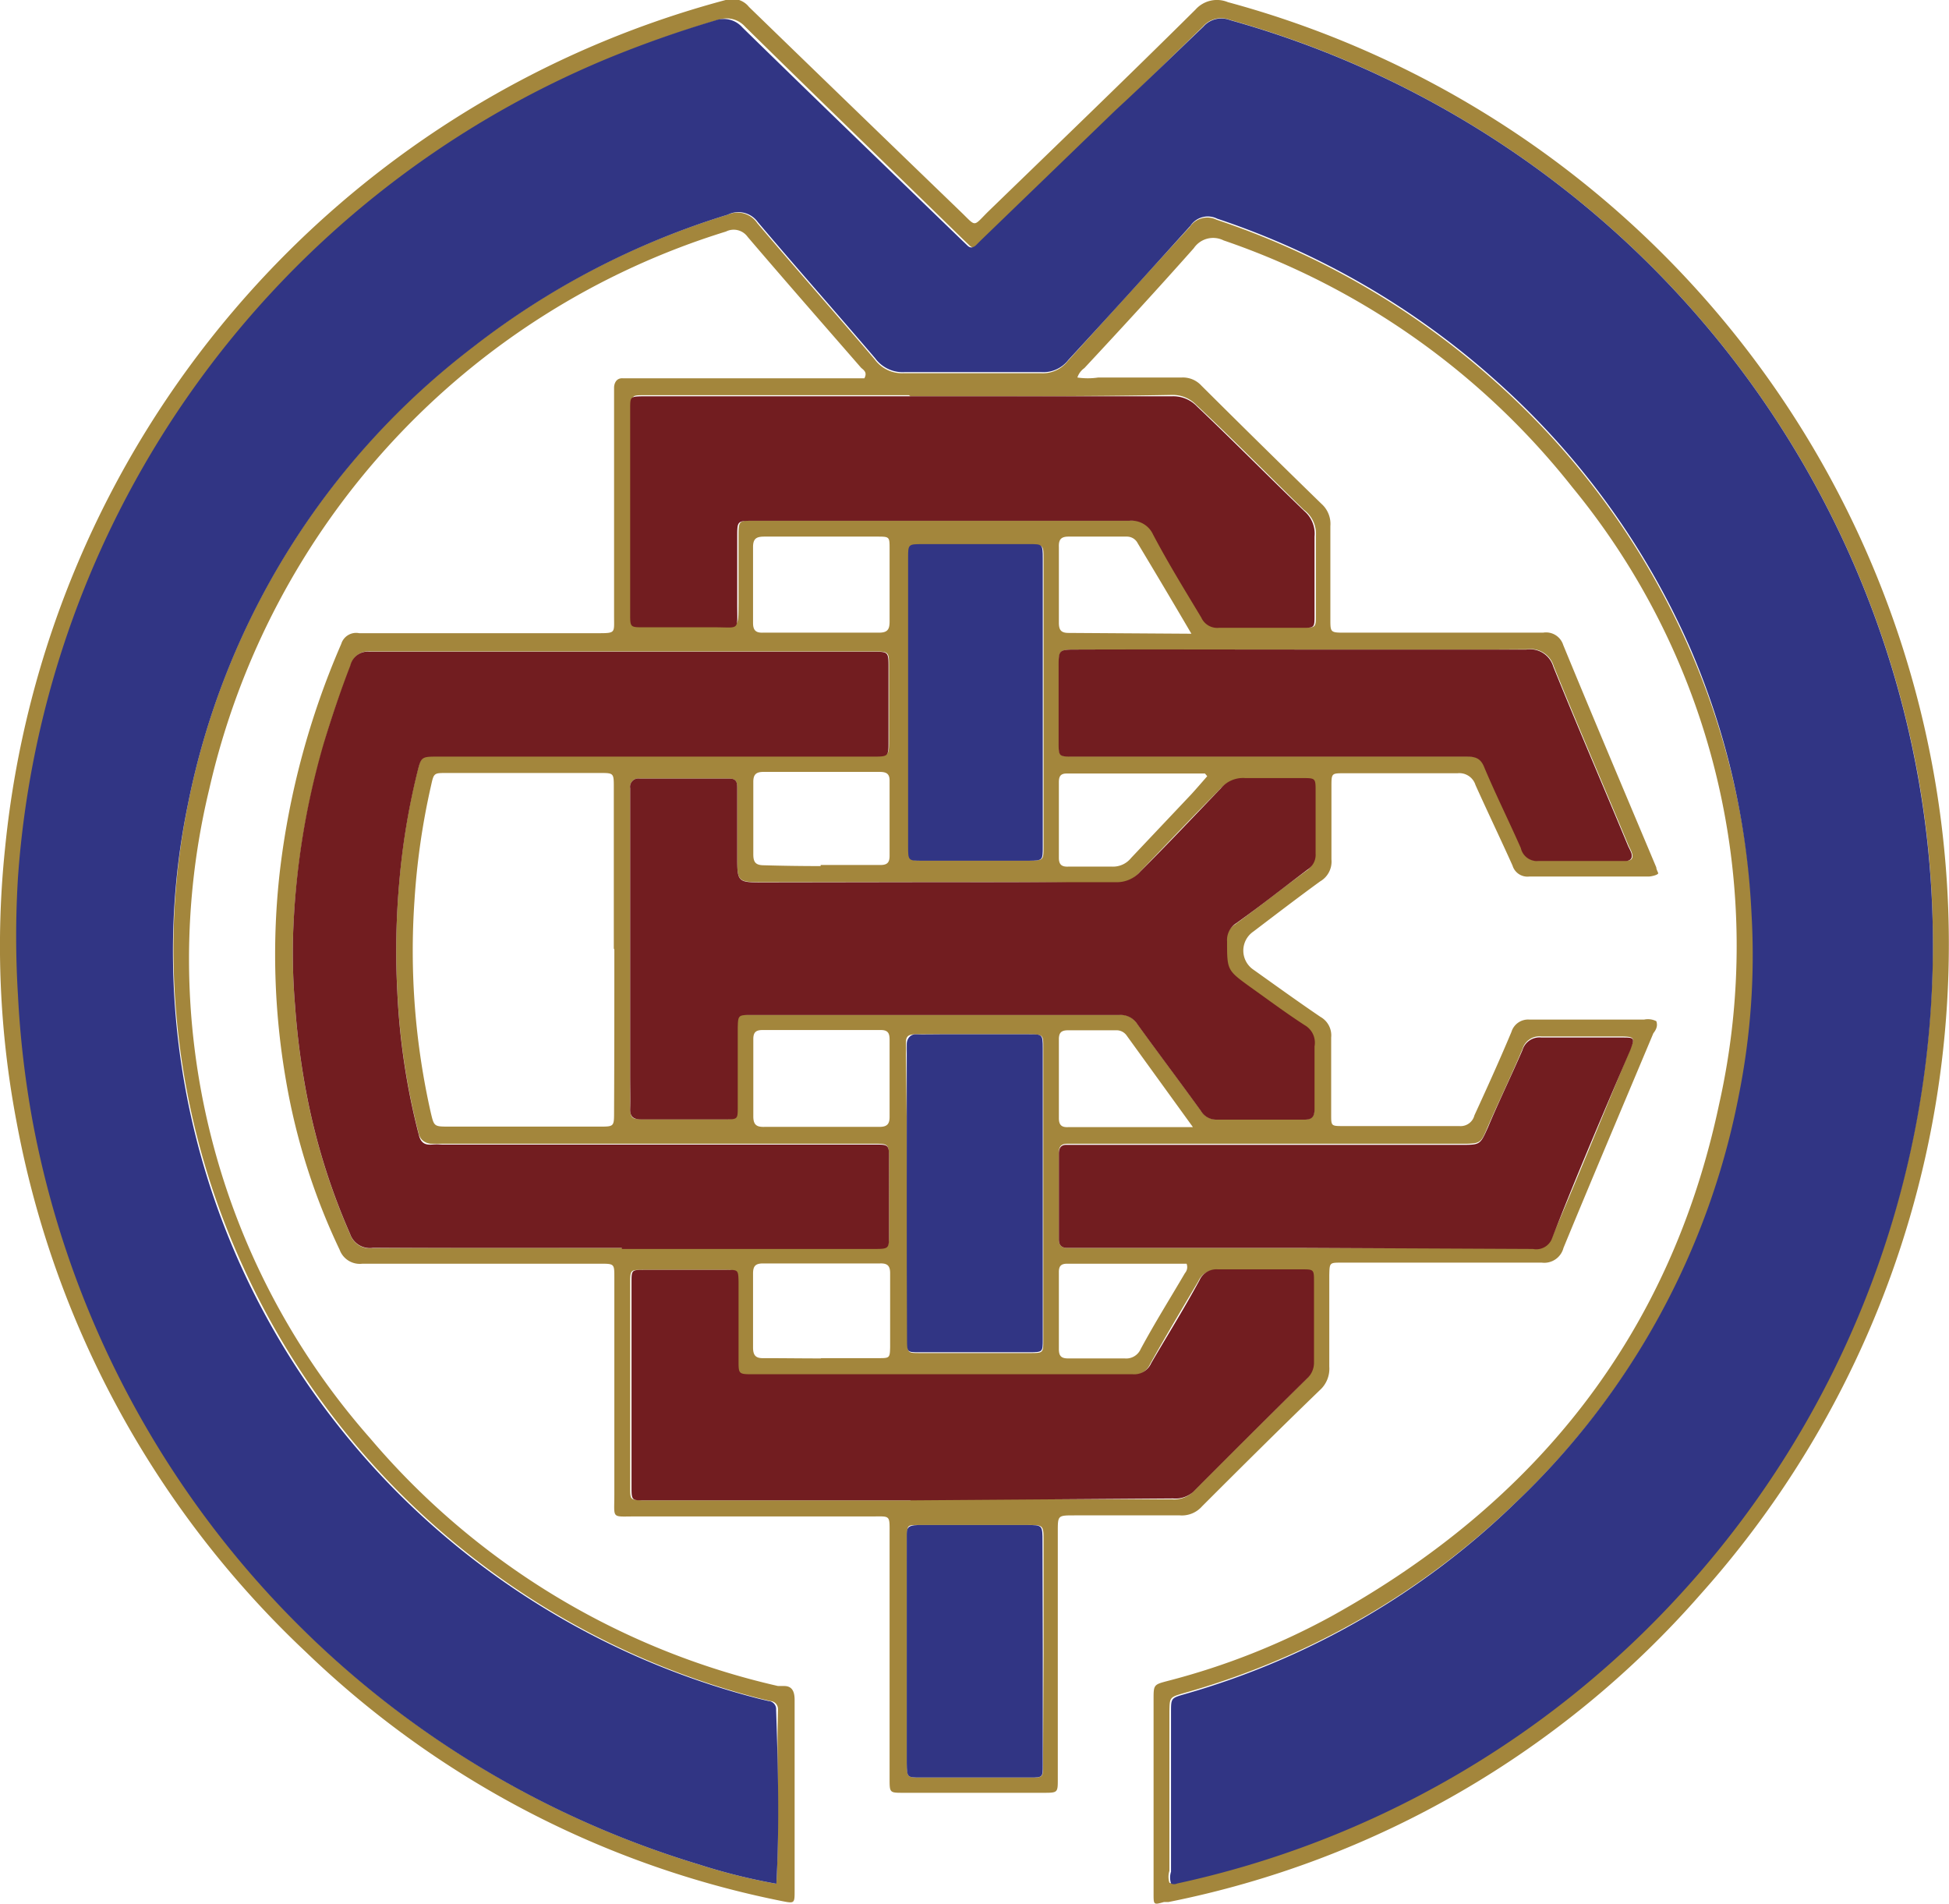 <?xml version="1.0" encoding="UTF-8"?>
<svg xmlns="http://www.w3.org/2000/svg" viewBox="0 0 72.65 70.96">
  <defs>
    <style>.cls-1{fill:#a3863c;}.cls-2{fill:#313584;}.cls-3{fill:#721d20;}</style>
  </defs>
  <title>CBMRecurso 3</title>
  <g id="Capa_2" data-name="Capa 2">
    <g id="Capa_1-2" data-name="Capa 1">
      <path class="cls-1" d="M40.16,14.07a2.62,2.62,0,0,0,.78,0c1,0,2.08,0,3.12,0a.93.93,0,0,1,.72.3q2.23,2.22,4.48,4.41a1,1,0,0,1,.33.83c0,1.15,0,2.31,0,3.46,0,.5,0,.51.53.51,2.47,0,4.93,0,7.4,0a.67.67,0,0,1,.75.46c1.14,2.77,2.31,5.53,3.47,8.29,0,.07.05.15.07.21s-.24.13-.37.13H57a.58.58,0,0,1-.62-.41c-.45-1-.93-2-1.38-3a.63.63,0,0,0-.67-.44c-1.41,0-2.82,0-4.23,0-.47,0-.47,0-.47.51,0,.9,0,1.8,0,2.7a.85.85,0,0,1-.42.82c-.84.61-1.66,1.24-2.49,1.87a.86.86,0,0,0,0,1.42c.83.59,1.66,1.19,2.5,1.76a.79.79,0,0,1,.4.77c0,1,0,1.92,0,2.88,0,.41,0,.42.43.42h4.35a.53.53,0,0,0,.56-.4c.46-1,.94-2.06,1.38-3.11A.65.65,0,0,1,57,38c1.43,0,2.86,0,4.29,0a.7.7,0,0,1,.45.06c.06.17,0,.31-.11.45-1.12,2.67-2.25,5.33-3.35,8a.74.74,0,0,1-.81.55c-2.37,0-4.74,0-7.11,0H50c-.44,0-.44,0-.45.47,0,1.13,0,2.27,0,3.41a1.07,1.07,0,0,1-.35.87c-1.48,1.43-2.94,2.88-4.39,4.33a1,1,0,0,1-.83.34c-1.31,0-2.62,0-3.93,0-.62,0-.62,0-.62.6v9.23c0,.5,0,.51-.52.51H33.67c-.51,0-.51,0-.51-.53V57.22c0-.78.05-.7-.69-.7H23.66c-.88,0-.76.1-.76-.8,0-2.58,0-5.17,0-7.75,0-.12,0-.24,0-.36,0-.5,0-.51-.51-.51-3,0-5.92,0-8.88,0a.8.8,0,0,1-.85-.52,24.08,24.08,0,0,1-2-6.31,27.42,27.42,0,0,1-.23-7.78A30.06,30.06,0,0,1,12.72,24a.58.58,0,0,1,.67-.4h8.87c.7,0,.63,0,.63-.63,0-2.7,0-5.4,0-8.11,0-.13,0-.27,0-.41s.07-.37.33-.35h9c.11-.21,0-.29-.12-.39-1.41-1.62-2.83-3.24-4.23-4.88a.64.64,0,0,0-.81-.2A28.33,28.33,0,0,0,7.8,29.41a27,27,0,0,0,6,24.2A28.11,28.11,0,0,0,29,62.84l.23,0c.3,0,.39.21.39.52,0,2.37,0,4.74,0,7.11,0,.48,0,.48-.5.38a35.62,35.62,0,0,1-17.71-9.27A36.16,36.16,0,0,1,.62,41.83,35.08,35.08,0,0,1,.19,31.6,36.43,36.43,0,0,1,27.05,0a.79.79,0,0,1,.87.26q3.95,3.83,7.9,7.64c.58.56.44.56,1,0,2.59-2.51,5.18-5,7.74-7.54A1.07,1.07,0,0,1,45.77.08,36.37,36.37,0,0,1,71.13,24.81a36.34,36.34,0,0,1-7.74,34.61A35.61,35.61,0,0,1,43.56,70.89l-.17,0C43,71,43,71,43,70.58c0-1.31,0-2.63,0-3.94,0-1.1,0-2.19,0-3.29,0-.56,0-.56.53-.7a26.55,26.55,0,0,0,6.1-2.41C57.28,56,62.27,49.72,64.08,41.16a26.92,26.92,0,0,0-5.47-23,28.17,28.17,0,0,0-13-9.2.87.87,0,0,0-1.11.29c-1.33,1.5-2.71,3-4.08,4.47A.7.7,0,0,0,40.16,14.07ZM28.94,70.21c.12-2.19,0-4.34.06-6.49a.3.3,0,0,0-.28-.32l-.34-.08a29.32,29.32,0,0,1-12.31-6.57,28.87,28.87,0,0,1-7-9.52A28.4,28.4,0,0,1,6.47,35.87,27.09,27.09,0,0,1,7,30,28.43,28.43,0,0,1,17.64,12.91,29.53,29.53,0,0,1,27.13,8a.89.89,0,0,1,1.1.32c1.44,1.7,2.92,3.37,4.37,5.07a1.27,1.27,0,0,0,1.09.52c1.71,0,3.41,0,5.11,0a1.18,1.18,0,0,0,1-.45c1.51-1.67,3-3.32,4.55-5a.78.78,0,0,1,1-.27,29.57,29.57,0,0,1,10.35,6,28.79,28.79,0,0,1,7.28,10,28.44,28.44,0,0,1,2.34,9.93,26.55,26.55,0,0,1-.47,6.72A28.32,28.32,0,0,1,56.5,56a29.16,29.16,0,0,1-12.39,7.11c-.51.15-.51.15-.52.68,0,2,0,4,0,5.94a.73.73,0,0,0,0,.44.27.27,0,0,0,.23,0A35.79,35.79,0,0,0,72,37a35.36,35.36,0,0,0-.47-7.89A35.89,35.89,0,0,0,45.84.74a.89.89,0,0,0-1,.25C43.8,2,42.72,3.06,41.65,4.1l-5,4.83-.21.21c-.1.09-.2.12-.31,0l-.25-.24C33.2,6.28,30.48,3.66,27.78,1a.92.92,0,0,0-1-.26,42.2,42.2,0,0,0-4,1.41A35.7,35.7,0,0,0,.71,32.7a35.89,35.89,0,0,0,0,4.4,36.33,36.33,0,0,0,.54,4.66A35.76,35.76,0,0,0,26.05,69.49,22.19,22.19,0,0,0,28.94,70.21Zm-5.76-23.7h9.4c.55,0,.56,0,.56-.55V43.32c0-.74,0-.69-.71-.69H16.51c-.14,0-.28,0-.42,0s-.41-.08-.48-.37a26,26,0,0,1-.8-5.32,28.87,28.87,0,0,1,.08-4.16,26.44,26.44,0,0,1,.66-4c.15-.6.15-.61.78-.61H32.54c.59,0,.6,0,.6-.56V24.86c0-.57,0-.58-.59-.58-6.25,0-12.49,0-18.74,0a.67.67,0,0,0-.73.51c-.38,1-.72,1.94-1,2.93A28.86,28.86,0,0,0,10.92,35,23.57,23.57,0,0,0,11,37.5a28.09,28.09,0,0,0,.5,3.65A24.25,24.25,0,0,0,13.05,46a.78.78,0,0,0,.85.52C17,46.5,20.08,46.51,23.18,46.51Zm11.7-13.63h-6.4c-1,0-1,0-1-1V29.42c0-.2,0-.4-.28-.4H23.85a.31.31,0,0,0-.36.36c0,.16,0,.32,0,.47V40.13c0,.39,0,.79,0,1.18s.12.4.42.4H27c.45,0,.46,0,.46-.46,0-1,0-2,0-2.94,0-.48,0-.49.5-.49H41.72a.74.74,0,0,1,.68.35c.78,1.08,1.58,2.14,2.36,3.22a.66.66,0,0,0,.57.33h3.29c.28,0,.38-.11.37-.39,0-.78,0-1.56,0-2.34a.75.75,0,0,0-.39-.72c-.7-.47-1.38-1-2.07-1.45-.85-.61-.84-.62-.84-1.68a.74.74,0,0,1,.34-.68c.9-.66,1.77-1.35,2.66-2a.65.65,0,0,0,.3-.59c0-.78,0-1.56,0-2.35,0-.47,0-.47-.51-.47-.7,0-1.41,0-2.11,0a1.08,1.08,0,0,0-.92.39c-1,1-2,2.06-3,3.1a1.16,1.16,0,0,1-.92.39C39.34,32.87,37.11,32.88,34.88,32.88Zm-1,23h9.8a1,1,0,0,0,.75-.24q2.12-2.13,4.25-4.23a.8.8,0,0,0,.26-.62c0-1,0-2,0-3,0-.44,0-.45-.47-.45-1,0-2.08,0-3.12,0a.69.69,0,0,0-.68.41c-.59,1-1.22,2.05-1.8,3.09a.69.69,0,0,1-.69.41H28c-.52,0-.53,0-.53-.51V47.77c0-.42,0-.44-.43-.44H23.94c-.43,0-.45,0-.45.48v7.63c0,.46,0,.46.46.48h10Zm0-41.15H24c-.44,0-.45,0-.46.47v7.64c0,.47,0,.48.5.48.89,0,1.77,0,2.65,0s.83.11.84-.85V20c0-.6,0-.6.62-.6h14a.88.88,0,0,1,.88.51c.58,1.05,1.2,2.06,1.8,3.1a.65.65,0,0,0,.65.38c1,0,2.07,0,3.11,0,.45,0,.46,0,.46-.46,0-1,0-2,0-2.94A1.11,1.11,0,0,0,48.6,19c-1.33-1.3-2.63-2.62-4-3.9a1.22,1.22,0,0,0-.93-.38C40.44,14.78,37.19,14.77,33.94,14.77Zm-11,20.62q0-3,0-6c0-.53,0-.54-.5-.54H16.64c-.46,0-.47,0-.57.46a26.88,26.88,0,0,0-.62,4.29,27.38,27.38,0,0,0,.61,7.92c.12.5.12.51.66.51h5.63c.54,0,.54,0,.54-.56C22.9,39.42,22.9,37.4,22.9,35.39ZM48.62,24.21c-2.81,0-5.63,0-8.45,0-.7,0-.7,0-.7.66v2.76c0,.56,0,.56.54.56H54.63c.31,0,.55,0,.7.36.44,1,.94,2,1.38,3.05a.62.62,0,0,0,.68.48c1,0,2,0,3,0h.24c.22,0,.26-.13.19-.32a2,2,0,0,0-.1-.21c-.93-2.24-1.89-4.46-2.8-6.71a.9.9,0,0,0-1-.64C54.14,24.22,51.38,24.21,48.62,24.21Zm0,22.3h8.52a.63.63,0,0,0,.72-.41c1-2.33,1.94-4.66,2.91-7,.18-.42.15-.46-.31-.47-1,0-2,0-3,0a.66.66,0,0,0-.71.47c-.42,1-.87,1.92-1.29,2.89-.27.63-.26.64-1,.64H39.78c-.23,0-.31.11-.31.33v3.23c0,.21.09.32.31.32h8.81Zm-14.79-2c0,1.82,0,3.64,0,5.46,0,.45,0,.46.45.46h4.11c.49,0,.5,0,.5-.48V39.06c0-.49,0-.5-.5-.51H35c-.3,0-.59,0-.88,0s-.36.1-.35.35,0,.28,0,.41Zm5.07-18.26v-5.4c0-.53,0-.54-.5-.54q-2,0-4,0c-.51,0-.51,0-.52.53V31.54c0,.53,0,.53.51.53h4c.5,0,.51,0,.51-.53Zm0,35.35V57.46c0-.62,0-.62-.59-.62H36.93c-.9,0-1.8,0-2.7,0-.41,0-.41,0-.42.43s0,.59,0,.88v7.57c0,.53,0,.53.51.53,1.37,0,2.73,0,4.1,0,.45,0,.46,0,.46-.46ZM30.61,42h2.17c.28,0,.38-.1.38-.37q0-1.44,0-2.88c0-.24-.06-.36-.33-.36h-4.4c-.25,0-.35.08-.35.34,0,1,0,1.92,0,2.88,0,.32.13.4.42.39Zm0,8.62h2.12c.43,0,.44,0,.45-.41,0-.92,0-1.84,0-2.76,0-.28-.11-.37-.38-.36H28.44c-.29,0-.37.11-.37.38,0,.92,0,1.84,0,2.75,0,.32.12.41.41.4C29.19,50.62,29.89,50.63,30.59,50.63ZM30.66,20c-.73,0-1.45,0-2.17,0-.29,0-.42.07-.42.39,0,.94,0,1.88,0,2.82,0,.27.09.38.37.37,1.44,0,2.89,0,4.33,0,.33,0,.39-.14.39-.42,0-.9,0-1.8,0-2.7,0-.45,0-.46-.45-.46Zm-.07,12.24h2.22c.25,0,.35-.08.35-.34,0-.93,0-1.87,0-2.81,0-.26-.13-.32-.37-.32H28.46c-.27,0-.38.09-.38.37q0,1.35,0,2.7c0,.29.08.41.4.41C29.18,32.27,29.88,32.28,30.59,32.28ZM45,28.93c-.06-.07-.08-.1-.09-.1l-5.15,0c-.24,0-.29.12-.29.33,0,.94,0,1.87,0,2.81,0,.26.11.34.35.33.54,0,1.09,0,1.64,0a.86.86,0,0,0,.7-.32l2.25-2.38C44.61,29.38,44.8,29.16,45,28.93Zm-.59-5.31c-.69-1.18-1.34-2.27-2-3.37A.45.45,0,0,0,42,20c-.72,0-1.45,0-2.17,0-.29,0-.37.12-.36.39,0,.93,0,1.87,0,2.81,0,.27.07.39.36.39ZM44.23,47.1H39.78c-.23,0-.31.09-.31.31,0,1,0,1.92,0,2.87,0,.25.08.35.34.35.7,0,1.4,0,2.11,0a.59.59,0,0,0,.6-.35c.54-1,1.1-1.89,1.65-2.83A.34.34,0,0,0,44.23,47.1ZM44.46,42,42,38.6a.46.46,0,0,0-.4-.2H39.81c-.26,0-.34.1-.34.34,0,1,0,2,0,2.93,0,.26.1.35.34.34h4.65Z"></path>
      <path class="cls-2" d="M28.94,70.21a22.19,22.19,0,0,1-2.89-.72A35.79,35.79,0,0,1,1.21,41.76,36.33,36.33,0,0,1,.67,37.1a35.89,35.89,0,0,1,0-4.4,35.77,35.77,0,0,1,22-30.53,42.2,42.2,0,0,1,4-1.41.92.92,0,0,1,1,.26c2.7,2.64,5.42,5.26,8.14,7.89l.25.24c.11.11.21.08.31,0l.21-.21,5-4.83C42.72,3.06,43.8,2,44.85,1a.89.89,0,0,1,1-.25,35.85,35.85,0,0,1,25.68,28.4,35.77,35.77,0,0,1-8.83,30.2A35.61,35.61,0,0,1,43.88,70.2a.27.27,0,0,1-.23,0,.73.73,0,0,1,0-.44c0-2,0-4,0-5.94,0-.53,0-.53.52-.68A29.16,29.16,0,0,0,56.5,56,28.32,28.32,0,0,0,64.82,40.8a26.55,26.55,0,0,0,.47-6.72A28.44,28.44,0,0,0,63,24.15a28.79,28.79,0,0,0-7.28-10,29.57,29.57,0,0,0-10.35-6,.78.78,0,0,0-1,.27c-1.51,1.67-3,3.32-4.55,5a1.18,1.18,0,0,1-1,.45c-1.7,0-3.4,0-5.11,0a1.27,1.27,0,0,1-1.09-.52c-1.45-1.7-2.93-3.37-4.37-5.07A.89.89,0,0,0,27.13,8a29.53,29.53,0,0,0-9.49,4.93A28.43,28.43,0,0,0,7,30a27.09,27.09,0,0,0-.55,5.89A28.4,28.4,0,0,0,9,47.23a28.87,28.87,0,0,0,7,9.52,29.32,29.32,0,0,0,12.31,6.57l.34.08a.3.3,0,0,1,.28.32C29,65.87,29.06,68,28.94,70.21Z"></path>
      <path class="cls-3" d="M23.18,46.51c-3.1,0-6.19,0-9.28,0a.78.78,0,0,1-.85-.52,24.25,24.25,0,0,1-1.55-4.85A28.09,28.09,0,0,1,11,37.5,23.57,23.57,0,0,1,10.92,35a28.86,28.86,0,0,1,1.14-7.27c.3-1,.64-2,1-2.93a.67.67,0,0,1,.73-.51c6.25,0,12.49,0,18.74,0,.58,0,.59,0,.59.58v2.77c0,.56,0,.56-.6.56H16.33c-.63,0-.63,0-.78.61a26.44,26.44,0,0,0-.66,4,28.87,28.87,0,0,0-.08,4.16,26,26,0,0,0,.8,5.32c.07.29.21.39.48.37s.28,0,.42,0H32.43c.75,0,.71-.05.71.69V46c0,.54,0,.55-.56.55h-9.4Z"></path>
      <path class="cls-3" d="M34.88,32.88c2.23,0,4.46,0,6.7,0a1.16,1.16,0,0,0,.92-.39c1-1,2-2.06,3-3.1a1.08,1.08,0,0,1,.92-.39c.7,0,1.41,0,2.11,0,.5,0,.51,0,.51.47,0,.79,0,1.57,0,2.35a.65.65,0,0,1-.3.59c-.89.67-1.76,1.36-2.66,2a.74.74,0,0,0-.34.68c0,1.06,0,1.07.84,1.68.69.49,1.37,1,2.07,1.45A.75.75,0,0,1,49,39c0,.78,0,1.56,0,2.34,0,.28-.09.39-.37.39H45.33a.66.66,0,0,1-.57-.33c-.78-1.08-1.58-2.14-2.36-3.22a.74.74,0,0,0-.68-.35H28c-.48,0-.49,0-.5.49,0,1,0,2,0,2.94,0,.45,0,.46-.46.46H23.91c-.3,0-.43-.09-.42-.4s0-.79,0-1.18V29.85c0-.15,0-.31,0-.47a.31.31,0,0,1,.36-.36H27.2c.29,0,.28.2.28.4v2.47c0,1,0,1,1,1Z"></path>
      <path class="cls-3" d="M33.93,55.92H24c-.44,0-.46,0-.46-.48V47.81c0-.47,0-.48.45-.48h3.11c.41,0,.42,0,.43.44v2.94c0,.5,0,.51.53.51H42.22a.69.69,0,0,0,.69-.41c.58-1,1.21-2,1.8-3.09a.69.69,0,0,1,.68-.41c1,0,2.08,0,3.12,0,.46,0,.47,0,.47.45,0,1,0,2,0,3a.8.8,0,0,1-.26.62q-2.13,2.1-4.25,4.23a1,1,0,0,1-.75.24Z"></path>
      <path class="cls-3" d="M33.94,14.77c3.25,0,6.5,0,9.75,0a1.22,1.22,0,0,1,.93.38c1.35,1.28,2.65,2.6,4,3.9A1.11,1.11,0,0,1,49,20c0,1,0,2,0,2.94,0,.45,0,.46-.46.46-1,0-2.07,0-3.11,0a.65.65,0,0,1-.65-.38c-.6-1-1.22-2-1.8-3.1a.88.88,0,0,0-.88-.51h-14c-.62,0-.62,0-.62.6v2.52c0,1,.11.85-.84.85s-1.76,0-2.65,0c-.49,0-.5,0-.5-.48V15.24c0-.45,0-.46.46-.47h10Z"></path>
      <path class="cls-3" d="M48.62,24.21c2.76,0,5.52,0,8.28,0a.9.9,0,0,1,1,.64c.91,2.25,1.87,4.47,2.8,6.71a2,2,0,0,1,.1.21c.07.19,0,.31-.19.32h-.24c-1,0-2,0-3,0a.62.62,0,0,1-.68-.48c-.44-1-.94-2-1.38-3.05-.15-.35-.39-.36-.7-.36H40c-.54,0-.54,0-.54-.56V24.87c0-.66,0-.66.7-.66C43,24.2,45.81,24.21,48.62,24.21Z"></path>
      <path class="cls-3" d="M48.59,46.51H39.78c-.22,0-.31-.11-.31-.32V43c0-.22.08-.34.31-.33H54.46c.72,0,.71,0,1-.64.42-1,.87-1.92,1.29-2.89a.66.66,0,0,1,.71-.47c1,0,2,0,3,0,.46,0,.49,0,.31.47-1,2.33-2,4.66-2.91,7a.63.63,0,0,1-.72.41Z"></path>
      <path class="cls-2" d="M33.8,44.48V39.31c0-.13,0-.27,0-.41s.1-.36.35-.35.58,0,.88,0h3.34c.48,0,.5,0,.5.51V49.92c0,.47,0,.48-.5.48H34.26c-.44,0-.45,0-.45-.46C33.8,48.12,33.8,46.3,33.8,44.48Z"></path>
      <path class="cls-2" d="M38.87,26.22v5.33c0,.52,0,.52-.51.53h-4c-.5,0-.51,0-.51-.53V20.81c0-.52,0-.53.52-.53q2,0,4,0c.49,0,.5,0,.5.54Z"></path>
      <path class="cls-2" d="M38.87,61.57v4.22c0,.45,0,.46-.46.46-1.37,0-2.73,0-4.1,0-.5,0-.5,0-.51-.53V58.15c0-.29,0-.58,0-.88s0-.42.42-.43c.9,0,1.8,0,2.7,0h1.35c.59,0,.59,0,.59.62Z"></path>
    </g>
  </g>
</svg>
